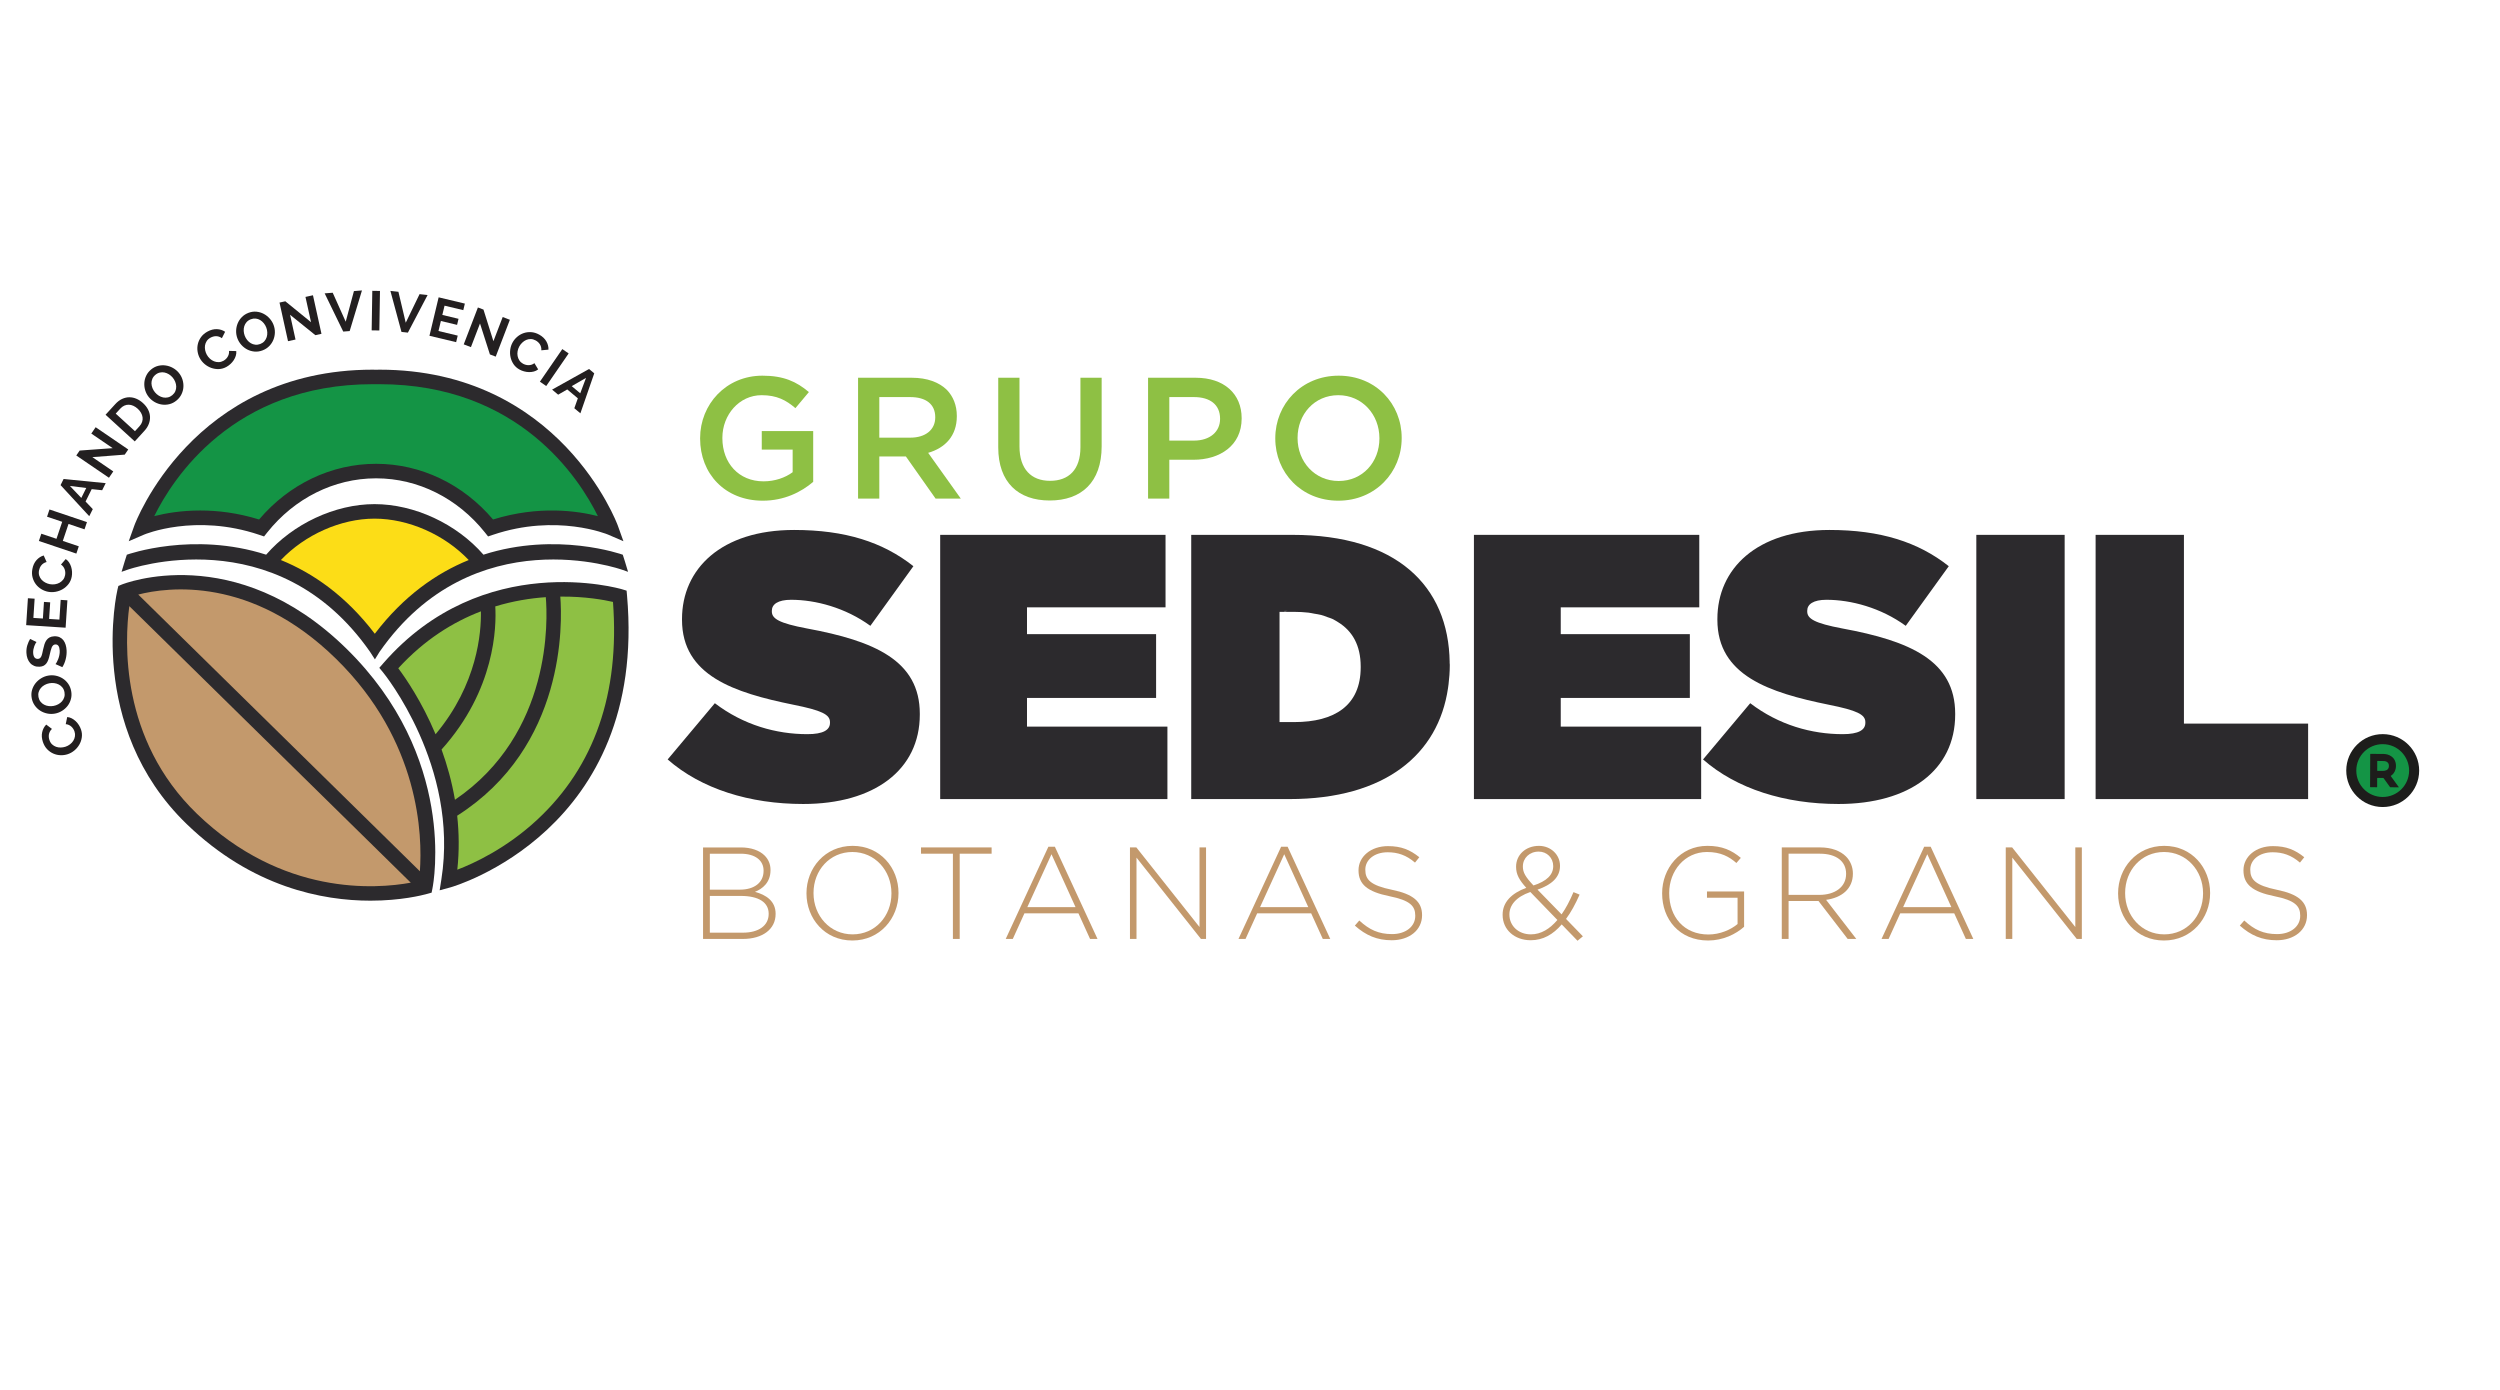 <svg xmlns="http://www.w3.org/2000/svg" xmlns:xlink="http://www.w3.org/1999/xlink" xmlns:serif="http://www.serif.com/" width="100%" height="100%" viewBox="0 0 1063 591" xml:space="preserve" style="fill-rule:evenodd;clip-rule:evenodd;stroke-linejoin:round;stroke-miterlimit:2;">    <g id="P&#xE1;gina-1" serif:id="P&#xE1;gina 1" transform="matrix(4.167,0,0,4.167,0,0)">        <rect x="0" y="0" width="255.118" height="141.732" style="fill:none;"></rect>        <g id="Capa-1" serif:id="Capa 1">            <g>                <g transform="matrix(1,0,0,1,6.912,73.279)">                    <path d="M0,3.678C-0.233,3.756 -0.479,3.79 -0.735,3.782C-0.991,3.774 -1.235,3.718 -1.47,3.616C-1.703,3.513 -1.915,3.365 -2.104,3.167C-2.293,2.97 -2.437,2.722 -2.536,2.426C-2.653,2.074 -2.678,1.742 -2.608,1.435C-2.54,1.125 -2.401,0.867 -2.195,0.658L-1.612,1.099C-1.702,1.187 -1.773,1.277 -1.822,1.374C-1.873,1.471 -1.905,1.567 -1.922,1.664C-1.937,1.761 -1.939,1.857 -1.93,1.954C-1.918,2.051 -1.9,2.142 -1.871,2.227C-1.809,2.414 -1.718,2.565 -1.596,2.678C-1.473,2.791 -1.338,2.874 -1.187,2.926C-1.037,2.977 -0.877,3.001 -0.709,2.998C-0.54,2.993 -0.381,2.965 -0.229,2.916C-0.06,2.86 0.093,2.78 0.231,2.672C0.37,2.566 0.483,2.446 0.567,2.307C0.654,2.168 0.709,2.018 0.735,1.856C0.761,1.694 0.747,1.53 0.691,1.365C0.664,1.279 0.623,1.192 0.571,1.106C0.517,1.019 0.453,0.941 0.378,0.872C0.305,0.804 0.217,0.745 0.121,0.698C0.023,0.651 -0.084,0.623 -0.204,0.615L-0.055,-0.112C0.108,-0.099 0.264,-0.053 0.411,0.023C0.558,0.1 0.693,0.198 0.815,0.313C0.939,0.431 1.047,0.565 1.14,0.712C1.232,0.861 1.306,1.013 1.356,1.167C1.448,1.44 1.474,1.71 1.433,1.974C1.394,2.239 1.309,2.483 1.177,2.709C1.047,2.933 0.879,3.131 0.675,3.301C0.47,3.471 0.245,3.596 0,3.678" style="fill:rgb(35,31,32);fill-rule:nonzero;"></path>                </g>                <g transform="matrix(1,0,0,1,5.464,69.723)">                    <path d="M0,2.31C0.171,2.279 0.333,2.222 0.482,2.139C0.633,2.057 0.761,1.956 0.866,1.835C0.97,1.713 1.046,1.575 1.094,1.416C1.143,1.26 1.149,1.089 1.115,0.907C1.081,0.721 1.012,0.562 0.91,0.434C0.807,0.305 0.683,0.202 0.538,0.127C0.393,0.052 0.236,0.003 0.068,-0.018C-0.099,-0.039 -0.264,-0.034 -0.429,-0.003C-0.6,0.029 -0.759,0.086 -0.911,0.17C-1.061,0.253 -1.188,0.355 -1.292,0.478C-1.397,0.6 -1.472,0.739 -1.519,0.895C-1.565,1.052 -1.571,1.219 -1.539,1.399C-1.504,1.584 -1.434,1.743 -1.332,1.874C-1.229,2.005 -1.105,2.108 -0.963,2.181C-0.82,2.256 -0.665,2.303 -0.497,2.325C-0.329,2.344 -0.165,2.341 0,2.31M1.798,0.788C1.852,1.078 1.844,1.352 1.773,1.609C1.705,1.867 1.591,2.098 1.435,2.302C1.278,2.505 1.087,2.676 0.862,2.815C0.638,2.954 0.398,3.045 0.145,3.092C-0.121,3.141 -0.383,3.138 -0.642,3.084C-0.903,3.031 -1.143,2.934 -1.361,2.795C-1.578,2.657 -1.765,2.478 -1.918,2.261C-2.073,2.042 -2.176,1.793 -2.228,1.515C-2.28,1.227 -2.271,0.956 -2.197,0.696C-2.124,0.438 -2.006,0.209 -1.848,0.005C-1.688,-0.197 -1.498,-0.368 -1.273,-0.505C-1.048,-0.644 -0.81,-0.737 -0.561,-0.782C-0.296,-0.831 -0.034,-0.83 0.224,-0.777C0.481,-0.724 0.719,-0.629 0.934,-0.492C1.151,-0.355 1.335,-0.177 1.49,0.041C1.643,0.258 1.746,0.507 1.798,0.788" style="fill:rgb(35,31,32);fill-rule:nonzero;"></path>                </g>                <g transform="matrix(1,0,0,1,3.725,67.484)">                    <path d="M0,-1.974C-0.024,-1.946 -0.059,-1.896 -0.101,-1.824C-0.142,-1.751 -0.183,-1.664 -0.22,-1.561C-0.259,-1.459 -0.29,-1.348 -0.314,-1.229C-0.339,-1.11 -0.347,-0.991 -0.342,-0.87C-0.331,-0.654 -0.282,-0.495 -0.197,-0.393C-0.112,-0.292 0.001,-0.245 0.145,-0.251C0.228,-0.256 0.297,-0.279 0.349,-0.323C0.403,-0.364 0.448,-0.425 0.486,-0.502C0.523,-0.58 0.556,-0.678 0.583,-0.795C0.611,-0.911 0.642,-1.048 0.671,-1.2C0.714,-1.4 0.761,-1.581 0.813,-1.746C0.866,-1.911 0.936,-2.049 1.021,-2.166C1.105,-2.282 1.209,-2.373 1.333,-2.44C1.457,-2.507 1.61,-2.546 1.796,-2.556C2.011,-2.567 2.199,-2.535 2.355,-2.463C2.514,-2.388 2.642,-2.285 2.745,-2.152C2.846,-2.019 2.923,-1.863 2.977,-1.685C3.029,-1.508 3.06,-1.322 3.071,-1.125C3.085,-0.822 3.056,-0.52 2.979,-0.222C2.905,0.078 2.791,0.351 2.636,0.593L1.941,0.282C1.976,0.246 2.016,0.183 2.067,0.089C2.116,-0.001 2.167,-0.109 2.215,-0.233C2.264,-0.357 2.303,-0.494 2.333,-0.642C2.364,-0.792 2.375,-0.945 2.367,-1.1C2.344,-1.531 2.194,-1.739 1.918,-1.726C1.832,-1.721 1.759,-1.692 1.702,-1.64C1.643,-1.588 1.594,-1.516 1.553,-1.423C1.513,-1.328 1.477,-1.218 1.444,-1.087C1.413,-0.957 1.379,-0.81 1.341,-0.649C1.299,-0.453 1.25,-0.284 1.195,-0.139C1.141,0.006 1.073,0.129 0.993,0.228C0.913,0.328 0.816,0.402 0.708,0.457C0.6,0.508 0.466,0.54 0.312,0.548C0.107,0.558 -0.077,0.53 -0.24,0.462C-0.401,0.395 -0.54,0.297 -0.652,0.168C-0.765,0.039 -0.854,-0.112 -0.918,-0.288C-0.981,-0.463 -1.019,-0.652 -1.029,-0.857C-1.043,-1.141 -1.012,-1.403 -0.936,-1.646C-0.859,-1.889 -0.765,-2.103 -0.654,-2.287L0,-1.974Z" style="fill:rgb(35,31,32);fill-rule:nonzero;"></path>                </g>                <g transform="matrix(1,0,0,1,6.191,63.883)">                    <path d="M0,-2.672L0.687,-2.628L0.504,0.167L-3.521,-0.093L-3.343,-2.839L-2.657,-2.794L-2.784,-0.832L-1.814,-0.768L-1.705,-2.464L-1.069,-2.422L-1.18,-0.727L-0.13,-0.659L0,-2.672Z" style="fill:rgb(35,31,32);fill-rule:nonzero;"></path>                </g>                <g transform="matrix(1,0,0,1,4.913,56.727)">                    <path d="M0,3.658C-0.241,3.613 -0.473,3.524 -0.693,3.392C-0.913,3.261 -1.1,3.093 -1.255,2.89C-1.408,2.686 -1.521,2.453 -1.591,2.191C-1.661,1.927 -1.667,1.64 -1.609,1.332C-1.541,0.967 -1.4,0.665 -1.19,0.429C-0.979,0.194 -0.733,0.034 -0.453,-0.047L-0.157,0.621C-0.279,0.652 -0.385,0.698 -0.475,0.758C-0.565,0.819 -0.641,0.887 -0.701,0.965C-0.761,1.042 -0.812,1.125 -0.849,1.213C-0.887,1.303 -0.915,1.392 -0.933,1.482C-0.968,1.676 -0.96,1.852 -0.91,2.01C-0.859,2.168 -0.779,2.305 -0.673,2.424C-0.565,2.541 -0.438,2.641 -0.289,2.719C-0.139,2.797 0.013,2.851 0.169,2.881C0.344,2.913 0.519,2.918 0.691,2.892C0.864,2.866 1.021,2.814 1.162,2.736C1.304,2.656 1.426,2.551 1.529,2.423C1.63,2.294 1.697,2.142 1.728,1.971C1.746,1.881 1.752,1.787 1.748,1.686C1.744,1.585 1.726,1.487 1.693,1.389C1.663,1.293 1.615,1.2 1.552,1.11C1.49,1.022 1.408,0.946 1.309,0.881L1.792,0.318C1.928,0.409 2.042,0.523 2.134,0.662C2.225,0.802 2.297,0.952 2.347,1.114C2.398,1.275 2.427,1.445 2.437,1.619C2.447,1.795 2.435,1.961 2.406,2.122C2.352,2.405 2.245,2.652 2.082,2.864C1.917,3.076 1.725,3.249 1.5,3.383C1.276,3.516 1.035,3.608 0.772,3.657C0.51,3.705 0.252,3.705 0,3.658" style="fill:rgb(35,31,32);fill-rule:nonzero;"></path>                </g>                <g transform="matrix(1,0,0,1,5.049,56.489)">                    <path d="M0,-4.502L3.824,-3.214L3.575,-2.476L1.943,-3.025L1.36,-1.293L2.991,-0.743L2.742,0L-1.082,-1.288L-0.833,-2.029L0.714,-1.509L1.298,-3.244L-0.248,-3.763L0,-4.502Z" style="fill:rgb(35,31,32);fill-rule:nonzero;"></path>                </g>                <g transform="matrix(1,0,0,1,8.801,51.758)">                    <path d="M0,-1.965L-1.667,-2.172L-0.505,-0.948L0,-1.965ZM-2.621,-2.258L-2.313,-2.88L1.984,-2.457L1.624,-1.735L0.556,-1.846L-0.07,-0.584L0.667,0.193L0.306,0.915L-2.621,-2.258Z" style="fill:rgb(35,31,32);fill-rule:nonzero;"></path>                </g>                <g transform="matrix(1,0,0,1,9.424,45.697)">                    <path d="M0,0.949L2.135,2.407L1.694,3.053L-1.64,0.781L-1.296,0.278L2.075,0.033L-0.107,-1.455L0.336,-2.104L3.663,0.167L3.304,0.693L0,0.949Z" style="fill:rgb(35,31,32);fill-rule:nonzero;"></path>                </g>                <g transform="matrix(1,0,0,1,14.054,43.869)">                    <path d="M0,-2.16C-0.142,-2.29 -0.292,-2.391 -0.448,-2.461C-0.604,-2.532 -0.759,-2.569 -0.916,-2.572C-1.071,-2.577 -1.224,-2.544 -1.373,-2.478C-1.521,-2.411 -1.659,-2.306 -1.786,-2.166L-2.246,-1.664L-0.282,0.129L0.178,-0.375C0.308,-0.517 0.398,-0.667 0.448,-0.823C0.499,-0.98 0.515,-1.135 0.494,-1.289C0.473,-1.444 0.421,-1.596 0.336,-1.744C0.253,-1.894 0.14,-2.033 0,-2.16M-0.303,1.172L-3.283,-1.549L-2.293,-2.631C-2.072,-2.874 -1.837,-3.052 -1.592,-3.164C-1.346,-3.275 -1.1,-3.332 -0.854,-3.332C-0.606,-3.332 -0.365,-3.281 -0.128,-3.177C0.108,-3.074 0.33,-2.929 0.533,-2.743C0.76,-2.536 0.933,-2.315 1.053,-2.08C1.174,-1.844 1.241,-1.602 1.253,-1.354C1.265,-1.107 1.226,-0.861 1.131,-0.615C1.039,-0.368 0.89,-0.134 0.685,0.09L-0.303,1.172Z" style="fill:rgb(35,31,32);fill-rule:nonzero;"></path>                </g>                <g transform="matrix(1,0,0,1,15.812,38.541)">                    <path d="M0,1.49C0.111,1.624 0.24,1.738 0.385,1.829C0.528,1.921 0.68,1.982 0.836,2.015C0.993,2.048 1.153,2.046 1.312,2.011C1.474,1.977 1.625,1.901 1.769,1.782C1.914,1.661 2.018,1.524 2.082,1.371C2.146,1.219 2.173,1.061 2.17,0.898C2.165,0.736 2.131,0.575 2.067,0.418C2.003,0.261 1.92,0.119 1.813,-0.01C1.702,-0.143 1.573,-0.256 1.428,-0.347C1.281,-0.437 1.13,-0.499 0.972,-0.531C0.815,-0.564 0.657,-0.562 0.498,-0.525C0.337,-0.489 0.187,-0.414 0.049,-0.297C-0.098,-0.177 -0.202,-0.039 -0.267,0.115C-0.331,0.269 -0.362,0.426 -0.357,0.587C-0.35,0.747 -0.316,0.907 -0.254,1.063C-0.19,1.219 -0.106,1.361 0,1.49M2.206,2.32C1.979,2.509 1.734,2.635 1.477,2.699C1.218,2.763 0.96,2.776 0.706,2.739C0.45,2.701 0.209,2.618 -0.021,2.49C-0.251,2.359 -0.448,2.196 -0.613,1.997C-0.784,1.79 -0.909,1.56 -0.989,1.306C-1.069,1.052 -1.1,0.796 -1.085,0.538C-1.071,0.279 -1.005,0.03 -0.89,-0.21C-0.774,-0.451 -0.608,-0.661 -0.388,-0.843C-0.163,-1.029 0.08,-1.152 0.341,-1.214C0.602,-1.276 0.861,-1.286 1.115,-1.245C1.37,-1.206 1.612,-1.121 1.842,-0.991C2.072,-0.862 2.268,-0.699 2.429,-0.504C2.6,-0.297 2.726,-0.068 2.806,0.183C2.885,0.435 2.918,0.688 2.903,0.944C2.889,1.198 2.823,1.448 2.708,1.687C2.592,1.928 2.426,2.139 2.206,2.32" style="fill:rgb(35,31,32);fill-rule:nonzero;"></path>                </g>                <g transform="matrix(1,0,0,1,20.391,34.688)">                    <path d="M0,1.865C-0.119,1.648 -0.195,1.413 -0.233,1.159C-0.271,0.907 -0.259,0.656 -0.2,0.407C-0.142,0.16 -0.032,-0.075 0.127,-0.297C0.287,-0.516 0.505,-0.702 0.781,-0.854C1.107,-1.031 1.428,-1.115 1.744,-1.102C2.059,-1.089 2.338,-0.999 2.581,-0.833L2.25,-0.179C2.148,-0.254 2.046,-0.308 1.943,-0.339C1.839,-0.371 1.738,-0.386 1.64,-0.385C1.542,-0.383 1.446,-0.368 1.353,-0.341C1.26,-0.313 1.174,-0.279 1.094,-0.235C0.921,-0.14 0.789,-0.023 0.7,0.116C0.61,0.256 0.553,0.405 0.528,0.563C0.504,0.72 0.509,0.882 0.543,1.047C0.577,1.211 0.633,1.365 0.709,1.503C0.794,1.659 0.902,1.797 1.03,1.914C1.159,2.031 1.299,2.119 1.451,2.179C1.603,2.24 1.759,2.267 1.924,2.264C2.088,2.261 2.247,2.217 2.399,2.134C2.479,2.09 2.558,2.034 2.633,1.968C2.709,1.901 2.773,1.824 2.828,1.738C2.882,1.653 2.924,1.557 2.954,1.452C2.983,1.348 2.991,1.238 2.979,1.118L3.718,1.135C3.735,1.299 3.718,1.459 3.669,1.619C3.621,1.777 3.549,1.927 3.456,2.069C3.363,2.211 3.25,2.339 3.12,2.458C2.991,2.577 2.854,2.675 2.712,2.753C2.46,2.89 2.199,2.964 1.932,2.972C1.665,2.98 1.409,2.939 1.164,2.851C0.918,2.763 0.695,2.633 0.491,2.462C0.287,2.289 0.124,2.092 0,1.865" style="fill:rgb(35,31,32);fill-rule:nonzero;"></path>                </g>                <g transform="matrix(1,0,0,1,24.971,33.422)">                    <path d="M0,0.833C0.062,0.996 0.147,1.144 0.254,1.278C0.362,1.412 0.484,1.519 0.623,1.599C0.76,1.681 0.911,1.731 1.074,1.75C1.237,1.77 1.407,1.746 1.58,1.681C1.756,1.614 1.899,1.518 2.008,1.394C2.118,1.27 2.196,1.128 2.245,0.973C2.292,0.816 2.312,0.654 2.302,0.486C2.293,0.316 2.259,0.155 2.199,-0.001C2.139,-0.165 2.052,-0.312 1.943,-0.445C1.834,-0.577 1.71,-0.685 1.573,-0.766C1.435,-0.848 1.283,-0.896 1.122,-0.915C0.958,-0.931 0.792,-0.908 0.623,-0.843C0.445,-0.776 0.302,-0.68 0.191,-0.554C0.08,-0.43 0.002,-0.29 -0.045,-0.137C-0.093,0.016 -0.111,0.178 -0.103,0.346C-0.093,0.515 -0.059,0.676 0,0.833M1.821,2.331C1.544,2.435 1.273,2.476 1.007,2.453C0.74,2.43 0.494,2.36 0.264,2.243C0.036,2.125 -0.166,1.967 -0.342,1.772C-0.518,1.575 -0.652,1.356 -0.743,1.115C-0.839,0.864 -0.883,0.604 -0.877,0.339C-0.87,0.073 -0.818,-0.179 -0.72,-0.419C-0.623,-0.659 -0.481,-0.874 -0.293,-1.064C-0.107,-1.255 0.119,-1.4 0.385,-1.501C0.657,-1.604 0.928,-1.643 1.195,-1.617C1.462,-1.591 1.71,-1.518 1.938,-1.397C2.167,-1.276 2.369,-1.118 2.543,-0.921C2.719,-0.726 2.853,-0.507 2.942,-0.271C3.037,-0.02 3.083,0.238 3.078,0.502C3.071,0.765 3.021,1.016 2.924,1.252C2.828,1.49 2.687,1.703 2.499,1.894C2.312,2.085 2.085,2.23 1.821,2.331" style="fill:rgb(35,31,32);fill-rule:nonzero;"></path>                </g>                <g transform="matrix(1,0,0,1,29.599,32.822)">                    <path d="M0,-0.701L0.556,1.824L-0.21,1.992L-1.078,-1.948L-0.484,-2.078L2.139,0.055L1.571,-2.525L2.336,-2.693L3.203,1.24L2.582,1.379L0,-0.701Z" style="fill:rgb(35,31,32);fill-rule:nonzero;"></path>                </g>                <g transform="matrix(1,0,0,1,33.95,33.599)">                    <path d="M0,-3.728L1.327,-0.771L2.165,-3.897L2.984,-3.963L1.731,0.183L1.074,0.235L-0.822,-3.665L0,-3.728Z" style="fill:rgb(35,31,32);fill-rule:nonzero;"></path>                </g>                <g transform="matrix(0.016,-1,-1,-0.016,40.352,32.156)">                    <rect x="-1.592" y="1.618" width="4.034" height="0.784" style="fill:rgb(35,31,32);"></rect>                </g>                <g transform="matrix(1,0,0,1,40.654,33.85)">                    <path d="M0,-4.076L0.748,-0.922L2.158,-3.836L2.977,-3.745L0.967,0.091L0.312,0.019L-0.818,-4.167L0,-4.076Z" style="fill:rgb(35,31,32);fill-rule:nonzero;"></path>                </g>                <g transform="matrix(1,0,0,1,46.705,31.007)">                    <path d="M0,3.239L-0.16,3.907L-2.884,3.257L-1.946,-0.668L0.729,-0.028L0.569,0.64L-1.343,0.184L-1.57,1.128L0.083,1.524L-0.065,2.142L-1.718,1.747L-1.963,2.769L0,3.239Z" style="fill:rgb(35,31,32);fill-rule:nonzero;"></path>                </g>                <g transform="matrix(1,0,0,1,48.979,34.758)">                    <path d="M0,-1.751L-0.926,0.663L-1.66,0.381L-0.213,-3.384L0.355,-3.168L1.369,0.059L2.316,-2.408L3.048,-2.127L1.604,1.633L1.011,1.406L0,-1.751Z" style="fill:rgb(35,31,32);fill-rule:nonzero;"></path>                </g>                <g transform="matrix(1,0,0,1,52.306,36.905)">                    <path d="M0,-1.964C0.119,-2.179 0.277,-2.372 0.471,-2.538C0.665,-2.704 0.883,-2.83 1.123,-2.913C1.364,-2.996 1.622,-3.03 1.894,-3.012C2.166,-2.996 2.438,-2.911 2.714,-2.76C3.038,-2.58 3.281,-2.352 3.439,-2.078C3.596,-1.806 3.671,-1.523 3.659,-1.229L2.931,-1.159C2.94,-1.283 2.931,-1.399 2.901,-1.503C2.874,-1.607 2.831,-1.7 2.777,-1.783C2.724,-1.865 2.66,-1.938 2.587,-2.002C2.514,-2.067 2.438,-2.121 2.358,-2.165C2.186,-2.259 2.016,-2.308 1.852,-2.31C1.686,-2.31 1.529,-2.279 1.382,-2.215C1.237,-2.15 1.104,-2.06 0.983,-1.943C0.86,-1.826 0.761,-1.698 0.685,-1.558C0.598,-1.402 0.541,-1.239 0.51,-1.068C0.479,-0.897 0.481,-0.73 0.512,-0.57C0.541,-0.411 0.602,-0.262 0.693,-0.126C0.784,0.012 0.906,0.122 1.058,0.207C1.138,0.251 1.226,0.287 1.324,0.315C1.419,0.342 1.519,0.357 1.622,0.357C1.723,0.357 1.826,0.341 1.93,0.31C2.034,0.279 2.132,0.226 2.225,0.152L2.608,0.786C2.478,0.889 2.333,0.96 2.173,1.004C2.011,1.046 1.847,1.066 1.677,1.064C1.508,1.061 1.338,1.036 1.17,0.99C1.001,0.944 0.844,0.882 0.703,0.802C0.45,0.663 0.25,0.482 0.099,0.261C-0.051,0.039 -0.153,-0.199 -0.21,-0.453C-0.266,-0.708 -0.277,-0.966 -0.241,-1.231C-0.206,-1.495 -0.125,-1.739 0,-1.964" style="fill:rgb(35,31,32);fill-rule:nonzero;"></path>                </g>                <g transform="matrix(0.567,-0.824,-0.824,-0.567,56.913,39.53)">                    <rect x="-0.551" y="1.048" width="4.035" height="0.783" style="fill:rgb(35,31,32);"></rect>                </g>                <g transform="matrix(1,0,0,1,59.208,39.696)">                    <path d="M0,0.435L0.591,-1.138L-0.871,-0.295L0,0.435ZM0.898,-2.044L1.429,-1.6L0.015,2.479L-0.604,1.96L-0.245,0.948L-1.325,0.043L-2.254,0.577L-2.872,0.06L0.898,-2.044Z" style="fill:rgb(35,31,32);fill-rule:nonzero;"></path>                </g>                <g transform="matrix(1,0,0,1,68.128,58.622)">                    <path d="M0,18.872L4.815,13.133C7.743,15.368 11.094,16.292 14.251,16.292C15.869,16.292 16.563,15.868 16.563,15.137L16.563,15.059C16.563,14.289 15.715,13.865 12.827,13.288C6.779,12.056 1.464,10.321 1.464,4.621L1.464,4.544C1.464,-0.579 5.469,-4.545 12.903,-4.545C18.104,-4.545 21.955,-3.315 25.075,-0.848L20.684,5.237C18.143,3.389 15.099,2.58 12.595,2.58C11.248,2.58 10.631,3.041 10.631,3.697L10.631,3.773C10.631,4.505 11.363,4.968 14.212,5.506C21.107,6.777 25.729,8.781 25.729,14.212L25.729,14.289C25.729,19.951 21.068,23.417 13.828,23.417C8.359,23.417 3.428,21.877 0,18.872" style="fill:rgb(44,42,45);fill-rule:nonzero;"></path>                </g>                <g transform="matrix(1,0,0,1,95.936,81.538)">                    <path d="M0,-26.961L22.995,-26.961L22.995,-19.565L8.859,-19.565L8.859,-16.83L22.032,-16.83L22.032,-10.321L8.859,-10.321L8.859,-7.394L23.187,-7.394L23.187,0L0,0L0,-26.961Z" style="fill:rgb(44,42,45);fill-rule:nonzero;"></path>                </g>                <g transform="matrix(1,0,0,1,138.845,68.018)">                    <path d="M0,0.079C0,3.968 -2.657,5.663 -6.779,5.663L-8.281,5.663L-8.281,-5.584L-8.28,-5.584L-8.281,-5.584L-6.779,-5.584C-6.274,-5.584 -5.793,-5.557 -5.335,-5.505C-5.125,-5.481 -4.938,-5.434 -4.74,-5.399C-4.506,-5.358 -4.264,-5.326 -4.044,-5.27C-3.8,-5.207 -3.582,-5.117 -3.357,-5.034C-3.209,-4.98 -3.051,-4.937 -2.912,-4.875C-2.686,-4.772 -2.487,-4.642 -2.284,-4.517C-0.845,-3.625 0,-2.162 0,0.002L0,0.079ZM-7.452,-5.679C-7.575,-5.666 -7.685,-5.654 -7.782,-5.644L-7.782,-5.679L-7.452,-5.679ZM9.091,-0.115L9.091,-0.192C9.091,-0.273 9.078,-0.347 9.074,-0.426L9.08,-0.426C8.974,-8.266 3.628,-13.441 -6.972,-13.441L-17.293,-13.441L-17.293,13.52L-7.28,13.52C2.526,13.52 7.923,8.931 8.91,2.205C8.929,2.077 8.947,1.948 8.963,1.818C9.039,1.189 9.091,0.548 9.091,-0.115" style="fill:rgb(44,42,45);fill-rule:nonzero;"></path>                </g>                <g transform="matrix(1,0,0,1,150.399,81.538)">                    <path d="M0,-26.961L22.995,-26.961L22.995,-19.565L8.859,-19.565L8.859,-16.83L22.032,-16.83L22.032,-10.321L8.859,-10.321L8.859,-7.394L23.187,-7.394L23.187,0L0,0L0,-26.961Z" style="fill:rgb(44,42,45);fill-rule:nonzero;"></path>                </g>                <g transform="matrix(1,0,0,1,173.778,58.622)">                    <path d="M0,18.872L4.815,13.133C7.743,15.368 11.094,16.292 14.251,16.292C15.868,16.292 16.562,15.868 16.562,15.137L16.562,15.059C16.562,14.289 15.715,13.865 12.827,13.288C6.779,12.056 1.463,10.321 1.463,4.621L1.463,4.544C1.463,-0.579 5.469,-4.545 12.903,-4.545C18.103,-4.545 21.955,-3.315 25.075,-0.848L20.684,5.237C18.142,3.389 15.099,2.58 12.595,2.58C11.247,2.58 10.631,3.041 10.631,3.697L10.631,3.773C10.631,4.505 11.363,4.968 14.212,5.506C21.107,6.777 25.729,8.781 25.729,14.212L25.729,14.289C25.729,19.951 21.068,23.417 13.828,23.417C8.358,23.417 3.428,21.877 0,18.872" style="fill:rgb(44,42,45);fill-rule:nonzero;"></path>                </g>                <g transform="matrix(1,0,0,1,0,-5.617)">                    <rect x="201.664" y="60.194" width="9.013" height="26.961" style="fill:rgb(44,42,45);"></rect>                </g>                <g transform="matrix(1,0,0,1,213.836,81.538)">                    <path d="M0,-26.961L9.012,-26.961L9.012,-7.702L21.684,-7.702L21.684,0L0,0L0,-26.961Z" style="fill:rgb(44,42,45);fill-rule:nonzero;"></path>                </g>                <g transform="matrix(1,0,0,1,75.594,90.862)">                    <path d="M0,0.558L-3.162,0.558L-3.162,4.307L0.227,4.307C1.827,4.307 2.841,3.574 2.841,2.401L2.841,2.372C2.841,1.225 1.84,0.558 0,0.558M2.321,-2.03C2.321,-3.057 1.48,-3.75 -0.013,-3.75L-3.162,-3.75L-3.162,-0.083L-0.08,-0.083C1.32,-0.083 2.321,-0.762 2.321,-2.003L2.321,-2.03ZM-3.855,-4.39L0,-4.39C1.053,-4.39 1.907,-4.084 2.427,-3.564C2.815,-3.177 3.029,-2.682 3.029,-2.097L3.029,-2.069C3.029,-0.802 2.201,-0.162 1.441,0.144C2.561,0.439 3.549,1.079 3.549,2.372L3.549,2.401C3.549,3.96 2.213,4.948 0.201,4.948L-3.855,4.948L-3.855,-4.39Z" style="fill:rgb(195,153,108);fill-rule:nonzero;"></path>                </g>                <g transform="matrix(1,0,0,1,90.963,91.113)">                    <path d="M0,0.054L0,0.028C0,-2.28 -1.681,-4.175 -3.989,-4.175C-6.297,-4.175 -7.952,-2.306 -7.952,0L-7.952,0.028C-7.952,2.336 -6.271,4.23 -3.963,4.23C-1.655,4.23 0,2.362 0,0.054M-8.67,0.054L-8.67,0.028C-8.67,-2.52 -6.791,-4.802 -3.963,-4.802C-1.133,-4.802 0.72,-2.548 0.72,0L0.72,0.028C0.72,2.575 -1.161,4.856 -3.989,4.856C-6.817,4.856 -8.67,2.602 -8.67,0.054" style="fill:rgb(195,153,108);fill-rule:nonzero;"></path>                </g>                <g transform="matrix(1,0,0,1,97.234,95.168)">                    <path d="M0,-8.057L-3.255,-8.057L-3.255,-8.698L3.95,-8.698L3.95,-8.057L0.694,-8.057L0.694,0.641L0,0.641L0,-8.057Z" style="fill:rgb(195,153,108);fill-rule:nonzero;"></path>                </g>                <g transform="matrix(1,0,0,1,109.749,89.646)">                    <path d="M0,2.921L-2.455,-2.48L-4.923,2.921L0,2.921ZM-2.774,-3.242L-2.108,-3.242L2.241,6.163L1.48,6.163L0.293,3.549L-5.216,3.549L-6.403,6.163L-7.124,6.163L-2.774,-3.242Z" style="fill:rgb(195,153,108);fill-rule:nonzero;"></path>                </g>                <g transform="matrix(1,0,0,1,115.301,95.809)">                    <path d="M0,-9.338L0.653,-9.338L7.097,-1.214L7.097,-9.338L7.764,-9.338L7.764,0L7.244,0L0.667,-8.298L0.667,0L0,0L0,-9.338Z" style="fill:rgb(195,153,108);fill-rule:nonzero;"></path>                </g>                <g transform="matrix(1,0,0,1,133.498,89.646)">                    <path d="M0,2.921L-2.455,-2.48L-4.923,2.921L0,2.921ZM-2.774,-3.242L-2.108,-3.242L2.241,6.163L1.48,6.163L0.293,3.549L-5.216,3.549L-6.403,6.163L-7.124,6.163L-2.774,-3.242Z" style="fill:rgb(195,153,108);fill-rule:nonzero;"></path>                </g>                <g transform="matrix(1,0,0,1,138.249,87.833)">                    <path d="M0,6.615L0.453,6.095C1.48,7.043 2.427,7.482 3.801,7.482C5.203,7.482 6.164,6.695 6.164,5.629L6.164,5.601C6.164,4.615 5.644,4.042 3.523,3.614C1.281,3.16 0.374,2.4 0.374,0.985L0.374,0.959C0.374,-0.428 1.642,-1.495 3.376,-1.495C4.735,-1.495 5.63,-1.122 6.578,-0.362L6.137,0.186C5.257,-0.574 4.377,-0.868 3.348,-0.868C1.974,-0.868 1.068,-0.081 1.068,0.892L1.068,0.92C1.068,1.906 1.575,2.508 3.789,2.961C5.95,3.401 6.858,4.174 6.858,5.535L6.858,5.562C6.858,7.068 5.563,8.11 3.762,8.11C2.268,8.11 1.122,7.616 0,6.615" style="fill:rgb(195,153,108);fill-rule:nonzero;"></path>                </g>                <g transform="matrix(1,0,0,1,158.489,93.916)">                    <path d="M0,-5.525L0,-5.55C0,-6.379 -0.641,-7.019 -1.48,-7.019C-2.427,-7.019 -3.095,-6.351 -3.095,-5.511L-3.095,-5.484C-3.095,-4.897 -2.841,-4.444 -2.015,-3.564C-0.68,-3.991 0,-4.644 0,-5.525M0.427,-0.042L-2.334,-2.897C-3.816,-2.39 -4.47,-1.523 -4.47,-0.615L-4.47,-0.588C-4.47,0.545 -3.562,1.426 -2.28,1.426C-1.24,1.426 -0.347,0.865 0.427,-0.042M0.867,0.412C-0.013,1.439 -1.04,2.026 -2.295,2.026C-3.935,2.026 -5.162,0.959 -5.162,-0.561L-5.162,-0.588C-5.162,-1.842 -4.269,-2.763 -2.748,-3.323C-3.456,-4.11 -3.788,-4.683 -3.788,-5.458L-3.788,-5.484C-3.788,-6.685 -2.815,-7.604 -1.454,-7.604C-0.24,-7.604 0.694,-6.698 0.694,-5.579L0.694,-5.55C0.694,-4.39 -0.173,-3.63 -1.601,-3.136L0.854,-0.615C1.308,-1.255 1.708,-2.03 2.069,-2.884L2.694,-2.629C2.268,-1.67 1.814,-0.829 1.308,-0.149L3.029,1.626L2.481,2.079L0.867,0.412Z" style="fill:rgb(195,153,108);fill-rule:nonzero;"></path>                </g>                <g transform="matrix(1,0,0,1,169.604,91.113)">                    <path d="M0,0.054L0,0.028C0,-2.494 1.828,-4.802 4.616,-4.802C6.137,-4.802 7.097,-4.348 8.031,-3.575L7.577,-3.054C6.843,-3.695 5.991,-4.175 4.576,-4.175C2.308,-4.175 0.721,-2.255 0.721,0L0.721,0.028C0.721,2.442 2.229,4.243 4.722,4.243C5.911,4.243 7.018,3.749 7.697,3.175L7.697,0.494L4.576,0.494L4.576,-0.146L8.364,-0.146L8.364,3.456C7.524,4.202 6.217,4.856 4.696,4.856C1.748,4.856 0,2.682 0,0.054" style="fill:rgb(195,153,108);fill-rule:nonzero;"></path>                </g>                <g transform="matrix(1,0,0,1,185.654,90.966)">                    <path d="M0,0.347C1.562,0.347 2.722,-0.44 2.722,-1.787L2.722,-1.814C2.722,-3.068 1.734,-3.855 0.041,-3.855L-3.147,-3.855L-3.147,0.347L0,0.347ZM-3.842,-4.496L0.08,-4.496C1.228,-4.496 2.148,-4.135 2.708,-3.575C3.149,-3.134 3.415,-2.507 3.415,-1.841L3.415,-1.814C3.415,-0.253 2.254,0.641 0.68,0.854L3.762,4.843L2.882,4.843L-0.093,0.975L-3.147,0.975L-3.147,4.843L-3.842,4.843L-3.842,-4.496Z" style="fill:rgb(195,153,108);fill-rule:nonzero;"></path>                </g>                <g transform="matrix(1,0,0,1,199.116,89.646)">                    <path d="M0,2.921L-2.455,-2.48L-4.923,2.921L0,2.921ZM-2.774,-3.242L-2.108,-3.242L2.241,6.163L1.48,6.163L0.293,3.549L-5.216,3.549L-6.403,6.163L-7.124,6.163L-2.774,-3.242Z" style="fill:rgb(195,153,108);fill-rule:nonzero;"></path>                </g>                <g transform="matrix(1,0,0,1,204.667,95.809)">                    <path d="M0,-9.338L0.654,-9.338L7.097,-1.214L7.097,-9.338L7.764,-9.338L7.764,0L7.244,0L0.667,-8.298L0.667,0L0,0L0,-9.338Z" style="fill:rgb(195,153,108);fill-rule:nonzero;"></path>                </g>                <g transform="matrix(1,0,0,1,224.8,91.113)">                    <path d="M0,0.054L0,0.028C0,-2.28 -1.681,-4.175 -3.989,-4.175C-6.297,-4.175 -7.952,-2.306 -7.952,0L-7.952,0.028C-7.952,2.336 -6.271,4.23 -3.963,4.23C-1.655,4.23 0,2.362 0,0.054M-8.67,0.054L-8.67,0.028C-8.67,-2.52 -6.791,-4.802 -3.963,-4.802C-1.133,-4.802 0.72,-2.548 0.72,0L0.72,0.028C0.72,2.575 -1.161,4.856 -3.989,4.856C-6.817,4.856 -8.67,2.602 -8.67,0.054" style="fill:rgb(195,153,108);fill-rule:nonzero;"></path>                </g>                <g transform="matrix(1,0,0,1,228.55,87.833)">                    <path d="M0,6.615L0.453,6.095C1.48,7.043 2.427,7.482 3.801,7.482C5.203,7.482 6.163,6.695 6.163,5.629L6.163,5.601C6.163,4.615 5.643,4.042 3.522,3.614C1.281,3.16 0.373,2.4 0.373,0.985L0.373,0.959C0.373,-0.428 1.642,-1.495 3.376,-1.495C4.735,-1.495 5.63,-1.122 6.577,-0.362L6.137,0.186C5.257,-0.574 4.376,-0.868 3.348,-0.868C1.974,-0.868 1.068,-0.081 1.068,0.892L1.068,0.92C1.068,1.906 1.575,2.508 3.788,2.961C5.95,3.401 6.857,4.174 6.857,5.535L6.857,5.562C6.857,7.068 5.563,8.11 3.762,8.11C2.268,8.11 1.122,7.616 0,6.615" style="fill:rgb(195,153,108);fill-rule:nonzero;"></path>                </g>                <g transform="matrix(-0.701,0.713,0.713,0.701,48.371,73.839)">                    <path d="M15.361,-34.906C15.361,-34.906 27.247,-27.802 27.119,-13.714C26.992,0.374 17.492,6.906 15.361,8.13C15.361,8.13 4.383,0.941 4.411,-14.675C4.436,-30.293 15.361,-34.906 15.361,-34.906" style="fill:rgb(195,153,108);fill-rule:nonzero;"></path>                </g>                <g transform="matrix(1,0,0,1,63.244,85.703)">                    <path d="M0,-24.87C0,-24.87 -13.58,-28.999 -23.569,-17.544C-23.569,-17.544 -15.578,-7.872 -17.472,4.129C-17.472,4.129 2.082,-1.176 0,-24.87" style="fill:rgb(142,192,68);fill-rule:nonzero;"></path>                </g>                <g transform="matrix(1,0,0,1,54.833,63.207)">                    <path d="M0,20.424C-3.167,23.374 -6.501,24.9 -8.17,25.537C-7.963,23.621 -7.991,21.777 -8.182,20.028C2.892,12.983 2.551,0.364 2.34,-2.33C4.89,-2.356 6.853,-1.986 7.716,-1.787C8.417,7.53 5.824,15 0,20.424M-9.777,13.273C-4.295,7.183 -4.171,0.726 -4.295,-1.329C-2.476,-1.884 -0.727,-2.161 0.86,-2.272C1.051,-0.045 1.529,11.643 -8.41,18.403C-8.726,16.554 -9.213,14.832 -9.777,13.273M-5.762,-0.826C-5.718,1.29 -6.102,6.607 -10.387,11.716C-11.792,8.379 -13.445,5.983 -14.193,4.984C-11.523,2.066 -8.596,0.263 -5.762,-0.826M9.149,-2.438L9.105,-2.937L8.626,-3.083C8.486,-3.124 -5.529,-7.216 -15.715,4.464L-16.129,4.938L-15.729,5.424C-15.652,5.517 -7.973,14.973 -9.793,26.51L-9.971,27.64L-8.868,27.34C-8.666,27.286 11.26,21.596 9.149,-2.438" style="fill:rgb(44,42,45);fill-rule:nonzero;"></path>                </g>                <g transform="matrix(1,0,0,1,20.097,63.896)">                    <path d="M0,19.142C-7.87,11.547 -7.381,1.536 -6.9,-2.044L21.818,26.172C18.291,26.82 8.716,27.555 0,19.142M14.196,3.332C22.776,11.735 23.01,21.413 22.747,25.008L-5.989,-3.227C-3.002,-3.993 5.541,-5.144 14.196,3.332M15.234,2.274C3.855,-8.867 -7.562,-4.295 -7.674,-4.249L-8.021,-4.104L-8.109,-3.739C-8.144,-3.601 -11.354,10.246 -1.029,20.208C5.642,26.647 12.822,28.009 17.706,28.009C20.804,28.009 22.979,27.46 23.507,27.312L23.945,27.19L24.033,26.743C24.143,26.202 26.548,13.355 15.234,2.274" style="fill:rgb(44,42,45);fill-rule:nonzero;"></path>                </g>                <g transform="matrix(1,0,0,1,38.711,53.869)">                    <path d="M0,-15.407C-0.114,-15.407 -0.223,-15.399 -0.337,-15.397C-0.45,-15.399 -0.559,-15.407 -0.675,-15.407C-18.786,-15.407 -24.304,0 -24.304,0C-24.304,0 -18.905,-2.324 -12.021,0C-9.286,-3.429 -5.074,-5.801 -0.344,-5.801L-0.329,-5.801C4.399,-5.801 8.611,-3.429 11.349,0C18.232,-2.324 23.629,0 23.629,0C23.629,0 18.113,-15.407 0,-15.407" style="fill:rgb(20,148,69);fill-rule:nonzero;"></path>                </g>                <g transform="matrix(1,0,0,1,20.429,40.856)">                    <path d="M0,11.234C1.762,11.234 3.803,11.469 6.008,12.153C9.075,8.536 13.394,6.471 17.937,6.471L17.971,6.471C22.508,6.476 26.819,8.541 29.882,12.153C34.546,10.704 38.479,11.272 40.577,11.809C38.724,8.039 32.567,-1.653 18.283,-1.653C18.23,-1.653 18.182,-1.652 18.131,-1.65C17.999,-1.643 17.867,-1.645 17.758,-1.65C17.709,-1.652 17.658,-1.653 17.608,-1.653C3.324,-1.653 -2.833,8.039 -4.688,11.809C-3.581,11.526 -1.964,11.234 0,11.234M-7.293,14.369L-6.719,12.765C-6.662,12.605 -0.813,-3.135 17.608,-3.135C17.678,-3.135 17.748,-3.132 17.816,-3.13L17.952,-3.125L18.074,-3.13C18.143,-3.132 18.211,-3.135 18.283,-3.135C36.704,-3.135 42.553,12.605 42.609,12.765L43.184,14.369L41.619,13.695C41.568,13.672 36.376,11.516 29.868,13.716L29.375,13.883L29.051,13.475C26.259,9.976 22.229,7.963 17.988,7.953L17.906,7.953C13.665,7.963 9.632,9.974 6.84,13.475L6.516,13.883L6.023,13.716C-0.517,11.508 -5.677,13.672 -5.728,13.695L-7.293,14.369Z" style="fill:rgb(44,42,45);fill-rule:nonzero;"></path>                </g>                <g transform="matrix(1,0,0,1,38.217,52.181)">                    <path d="M0,12.638C3.166,8.487 6.781,6.129 10.268,4.851C7.831,1.889 4.135,0 0,0C-4.136,0 -7.831,1.889 -10.268,4.851C-6.781,6.129 -3.166,8.487 0,12.638" style="fill:rgb(252,221,23);fill-rule:nonzero;"></path>                </g>                <g transform="matrix(1,0,0,1,38.245,54.054)">                    <path d="M0,10.615C-2.96,6.734 -6.312,4.421 -9.584,3.092C-7.125,0.505 -3.467,-1.132 -0.028,-1.132C3.443,-1.132 7.122,0.505 9.584,3.092C6.312,4.421 2.96,6.734 0,10.615M25.303,2.549C25.197,2.512 18.543,0.152 11.087,2.546C8.362,-0.595 4.041,-2.613 -0.028,-2.613C-4.064,-2.613 -8.364,-0.595 -11.087,2.546C-18.543,0.152 -25.197,2.512 -25.303,2.549C-25.303,2.549 -25.717,3.832 -25.841,4.295C-25.841,4.295 -25.401,4.138 -25.282,4.098C-25.132,4.042 -10.067,-1.288 -0.479,12.468L0.01,13.228L0.479,12.468C10.067,-1.288 25.132,4.042 25.282,4.098C25.401,4.138 25.841,4.295 25.841,4.295C25.717,3.832 25.303,2.549 25.303,2.549" style="fill:rgb(44,42,45);fill-rule:nonzero;"></path>                </g>                <g transform="matrix(1,0,0,1,71.439,44.677)">                    <path d="M0,0.07L0,0.034C0,-3.418 2.643,-6.343 6.36,-6.343C8.511,-6.343 9.831,-5.744 11.099,-4.67L9.725,-3.03C8.775,-3.841 7.841,-4.352 6.272,-4.352C4,-4.352 2.272,-2.362 2.272,0L2.272,0.034C2.272,2.572 3.946,4.439 6.466,4.439C7.629,4.439 8.687,4.069 9.443,3.506L9.443,1.198L6.291,1.198L6.291,-0.688L11.539,-0.688L11.539,4.492C10.325,5.53 8.581,6.413 6.396,6.413C2.537,6.413 0,3.664 0,0.07" style="fill:rgb(142,192,68);fill-rule:nonzero;"></path>                </g>                <g transform="matrix(1,0,0,1,92.895,44.765)">                    <path d="M0,-0.107C1.55,-0.107 2.537,-0.917 2.537,-2.169L2.537,-2.203C2.537,-3.525 1.586,-4.247 -0.018,-4.247L-3.17,-4.247L-3.17,-0.107L0,-0.107ZM-5.338,-6.219L0.158,-6.219C1.708,-6.219 2.924,-5.761 3.717,-4.987C4.369,-4.317 4.739,-3.401 4.739,-2.327L4.739,-2.291C4.739,-0.265 3.524,0.95 1.814,1.443L5.145,6.112L2.572,6.112L-0.458,1.813L-3.17,1.813L-3.17,6.112L-5.338,6.112L-5.338,-6.219Z" style="fill:rgb(142,192,68);fill-rule:nonzero;"></path>                </g>                <g transform="matrix(1,0,0,1,101.86,43.97)">                    <path d="M0,1.675L0,-5.426L2.168,-5.426L2.168,1.587C2.168,3.877 3.348,5.093 5.285,5.093C7.207,5.093 8.387,3.947 8.387,1.675L8.387,-5.426L10.553,-5.426L10.553,1.569C10.553,5.251 8.475,7.101 5.25,7.101C2.044,7.101 0,5.251 0,1.675" style="fill:rgb(142,192,68);fill-rule:nonzero;"></path>                </g>                <g transform="matrix(1,0,0,1,121.836,44.465)">                    <path d="M0,0.493C1.638,0.493 2.66,-0.423 2.66,-1.709L2.66,-1.745C2.66,-3.189 1.62,-3.947 0,-3.947L-2.519,-3.947L-2.519,0.493L0,0.493ZM-4.687,-5.92L0.176,-5.92C3.066,-5.92 4.862,-4.281 4.862,-1.797L4.862,-1.761C4.862,1.005 2.642,2.449 -0.07,2.449L-2.519,2.449L-2.519,6.413L-4.687,6.413L-4.687,-5.92Z" style="fill:rgb(142,192,68);fill-rule:nonzero;"></path>                </g>                <g transform="matrix(1,0,0,1,140.755,44.677)">                    <path d="M0,0.07L0,0.034C0,-2.362 -1.744,-4.352 -4.194,-4.352C-6.643,-4.352 -8.351,-2.396 -8.351,0L-8.351,0.034C-8.351,2.43 -6.606,4.404 -4.158,4.404C-1.708,4.404 0,2.466 0,0.07M-10.625,0.07L-10.625,0.034C-10.625,-3.436 -7.946,-6.343 -4.158,-6.343C-0.37,-6.343 2.272,-3.472 2.272,0L2.272,0.034C2.272,3.506 -0.406,6.413 -4.194,6.413C-7.98,6.413 -10.625,3.54 -10.625,0.07" style="fill:rgb(142,192,68);fill-rule:nonzero;"></path>                </g>                <g transform="matrix(-0.237,0.972,0.972,0.237,244.624,75.533)">                    <path d="M3.245,-4.131C1.4,-4.131 -0.095,-2.636 -0.095,-0.791C-0.095,1.055 1.4,2.55 3.245,2.55C5.091,2.55 6.586,1.055 6.586,-0.791C6.586,-2.636 5.091,-4.131 3.245,-4.131" style="fill:rgb(20,148,69);fill-rule:nonzero;"></path>                </g>                <g transform="matrix(1,0,0,1,245.827,78.624)">                    <path d="M0,0.016C-0.002,-1.468 -1.185,-2.683 -2.685,-2.69C-4.171,-2.696 -5.384,-1.503 -5.391,-0.005C-5.397,1.478 -4.206,2.693 -2.708,2.7C-1.224,2.707 -0.015,1.518 0,0.016M1.025,0.02C1.016,2.07 -0.657,3.736 -2.717,3.725C-4.765,3.715 -6.427,2.04 -6.416,-0.014C-6.406,-2.064 -4.735,-3.72 -2.688,-3.714C-0.629,-3.71 1.03,-2.031 1.025,0.02" style="fill:rgb(29,29,27);fill-rule:nonzero;"></path>                </g>                <g transform="matrix(1,0,0,1,242.572,79.108)">                    <path d="M0,-0.955C0,-0.802 0,-0.646 -0.002,-0.493C-0.003,-0.458 0.008,-0.448 0.042,-0.448C0.207,-0.449 0.372,-0.448 0.536,-0.446C0.663,-0.446 0.789,-0.458 0.908,-0.507C1.042,-0.559 1.133,-0.65 1.172,-0.79C1.195,-0.878 1.195,-0.966 1.187,-1.055C1.175,-1.153 1.136,-1.24 1.061,-1.309C0.954,-1.404 0.821,-1.443 0.683,-1.45C0.468,-1.46 0.252,-1.458 0.038,-1.462C0.006,-1.463 0.001,-1.447 0.001,-1.421C0.001,-1.267 0,-1.109 0,-0.955M2.212,1.227C2.189,1.228 2.178,1.23 2.165,1.23C1.899,1.228 1.635,1.227 1.369,1.227C1.333,1.227 1.312,1.215 1.292,1.188C1.084,0.897 0.874,0.607 0.665,0.316C0.642,0.284 0.618,0.273 0.579,0.273C0.401,0.276 0.223,0.274 0.045,0.273C0.006,0.273 -0.007,0.281 -0.007,0.321C-0.005,0.608 -0.008,0.894 -0.007,1.181C-0.007,1.213 -0.018,1.222 -0.051,1.222C-0.263,1.22 -0.476,1.218 -0.688,1.218C-0.717,1.218 -0.729,1.213 -0.729,1.179C-0.724,0.07 -0.719,-1.039 -0.716,-2.149C-0.716,-2.178 -0.708,-2.185 -0.68,-2.185C-0.235,-2.183 0.212,-2.185 0.658,-2.174C0.936,-2.168 1.198,-2.096 1.43,-1.937C1.659,-1.783 1.804,-1.567 1.871,-1.301C1.925,-1.085 1.925,-0.87 1.879,-0.656C1.843,-0.487 1.773,-0.332 1.666,-0.195C1.592,-0.102 1.508,-0.02 1.408,0.043C1.377,0.063 1.379,0.077 1.398,0.104C1.661,0.465 1.923,0.827 2.184,1.188C2.192,1.198 2.199,1.208 2.212,1.227" style="fill:rgb(29,29,27);fill-rule:nonzero;"></path>                </g>            </g>        </g>    </g></svg>